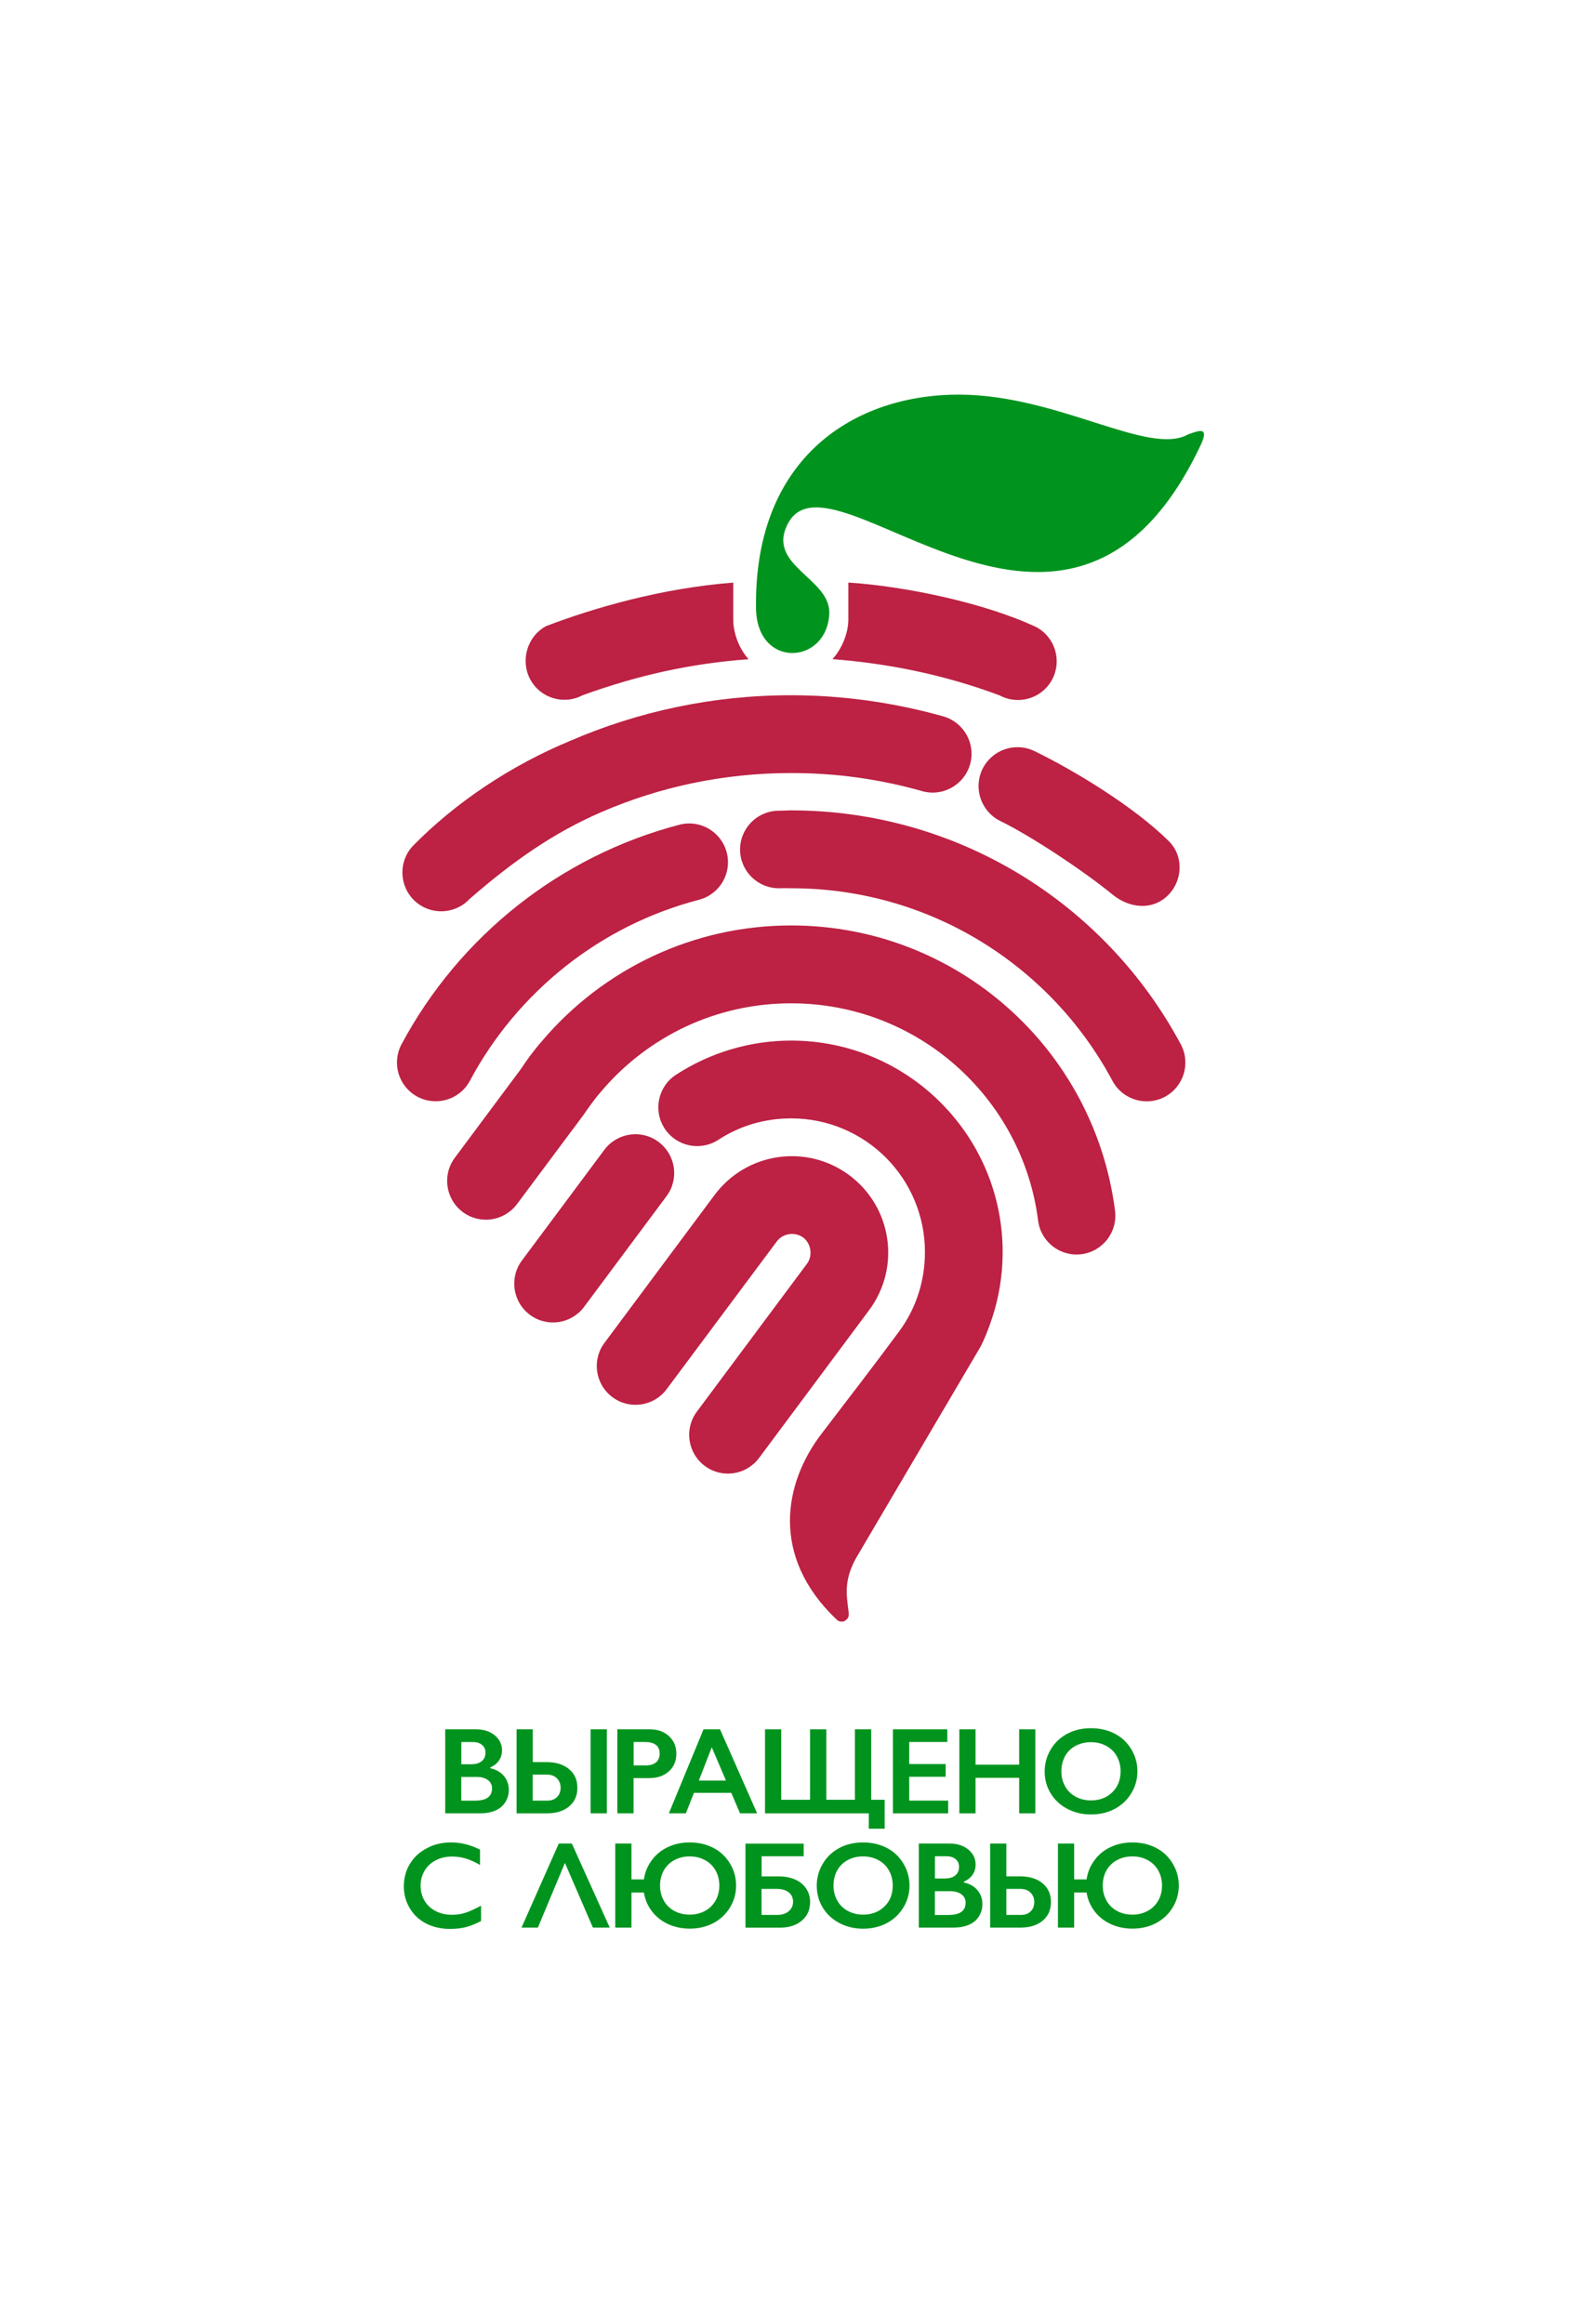 <?xml version="1.0" encoding="UTF-8"?> <svg xmlns="http://www.w3.org/2000/svg" xmlns:xlink="http://www.w3.org/1999/xlink" version="1.1" id="Слой_1" x="0px" y="0px" viewBox="0 0 225.35 332.42" style="enable-background:new 0 0 225.35 332.42;" xml:space="preserve"> <style type="text/css"> .st0{fill-rule:evenodd;clip-rule:evenodd;fill:#00941E;} .st1{fill:#BD2143;} .st2{fill:#00941E;} </style> <path class="st0" d="M108.17,87.04c-0.32-21.66,14.17-30.69,29.24-30.59c14.13,0.1,26.96,8.84,32.58,5.69 c1.42-0.48,3.12-1.28,1.81,1.51c-18.99,40.28-52.63-0.73-59.04,11.2c-3.26,6.08,6.15,7.82,5.89,12.96 C118.29,95.13,108.3,95.69,108.17,87.04L108.17,87.04z"></path> <path class="st1" d="M73.98,172.23c-1.83,2.46-5.3,2.98-7.76,1.15c-2.46-1.83-2.98-5.3-1.15-7.76l9.42-12.65 c0.51-0.76,0.99-1.46,1.37-1.96c0.54-0.72,1.12-1.45,1.73-2.14l0,0c4.35-5.12,9.79-9.29,15.96-12.16 c5.99-2.78,12.64-4.33,19.65-4.33c11.83,0,22.63,4.4,30.86,11.65c8.32,7.32,14.01,17.58,15.48,29.18c0.38,3.04-1.77,5.81-4.81,6.2 c-3.04,0.38-5.81-1.77-6.2-4.81c-1.11-8.8-5.46-16.62-11.82-22.22c-6.27-5.52-14.5-8.86-23.51-8.86c-5.37,0-10.45,1.18-14.99,3.29 c-4.72,2.2-8.89,5.4-12.22,9.35l-0.09,0.11c-0.36,0.4-0.74,0.88-1.12,1.4c-0.52,0.7-0.89,1.22-1.16,1.62l-0.15,0.22L73.98,172.23 L73.98,172.23z M83.36,99.45c-2.7,1.44-6.06,0.42-7.5-2.28c-1.44-2.7-0.42-6.17,2.28-7.61c6.86-2.62,16.59-5.44,26.77-6.22v5.23 c0,2.1,0.89,4.27,2.2,5.73C98.75,94.91,91.22,96.61,83.36,99.45L83.36,99.45z M119.11,94.29c1.31-1.46,2.27-3.62,2.27-5.73v-5.23 c8.09,0.52,19.52,2.91,26.88,6.37c2.7,1.44,3.72,4.8,2.28,7.5c-1.44,2.7-4.8,3.72-7.5,2.28C134.8,96.38,126.48,94.84,119.11,94.29 L119.11,94.29z M95.39,198.71c-1.83,2.46-5.3,2.98-7.76,1.15c-2.46-1.83-2.98-5.3-1.15-7.76l15.75-21.15 c2.28-3.06,5.58-4.91,9.07-5.42c3.48-0.51,7.17,0.31,10.22,2.58c3.06,2.28,4.91,5.58,5.42,9.07c0.51,3.48-0.31,7.17-2.58,10.22 l-15.75,21.15c-1.83,2.46-5.3,2.98-7.76,1.15c-2.46-1.83-2.98-5.3-1.15-7.76l15.75-21.15c0.44-0.58,0.59-1.31,0.49-2 c-0.1-0.69-0.45-1.33-1.02-1.76c-0.58-0.44-1.31-0.59-2-0.49c-0.69,0.1-1.33,0.45-1.76,1.02L95.39,198.71L95.39,198.71z M83.58,186.93c-1.83,2.46-5.3,2.98-7.76,1.15c-2.46-1.83-2.98-5.3-1.15-7.76l11.79-15.83c1.83-2.46,5.3-2.98,7.76-1.15 c2.46,1.83,2.98,5.3,1.15,7.76L83.58,186.93L83.58,186.93z M102.77,163.05c-2.57,1.67-6.01,0.94-7.68-1.63 c-1.67-2.57-0.94-6.01,1.63-7.68c4.89-3.18,10.63-4.89,16.47-4.89c8.36,0,15.92,3.39,21.4,8.87c5.48,5.48,8.87,13.04,8.87,21.4 c0,3.2-0.51,6.39-1.51,9.43c-0.42,1.27-1.26,3.55-1.98,4.64l-17.32,29.4c-2.04,3.46-1.49,5.7-1.24,7.96 c0.08,0.58,0.02,0.97-0.52,1.3c-0.28,0.17-0.85,0.19-1.21-0.2c-9.51-9.05-7.51-19.52-2.16-26.53c3.72-4.87,7.47-9.72,11.12-14.66 c2.44-3.3,3.7-7.25,3.7-11.35c0-5.28-2.14-10.07-5.6-13.53c-3.46-3.46-8.25-5.6-13.53-5.6C109.46,159.98,105.9,161.01,102.77,163.05 L102.77,163.05z M67.23,154.6c-1.44,2.7-4.8,3.72-7.5,2.28c-2.7-1.44-3.72-4.8-2.28-7.5c4.13-7.72,9.81-14.48,16.63-19.87 c6.74-5.32,14.59-9.31,23.14-11.54c2.97-0.77,5.99,1.01,6.76,3.98c0.77,2.97-1.01,5.99-3.98,6.76c-7.05,1.84-13.51,5.11-19.05,9.49 C75.32,142.66,70.63,148.23,67.23,154.6L67.23,154.6z M111.59,127.06c-3.06,0.08-5.61-2.33-5.7-5.39c-0.08-3.06,2.33-5.61,5.39-5.7 c0.24-0.01,0.55-0.01,0.94-0.02c1.16-0.02,0.41-0.03,0.97-0.03c11.84,0,22.95,3.28,32.45,8.98c9.81,5.89,17.89,14.36,23.31,24.49 c1.44,2.7,0.42,6.06-2.28,7.5c-2.7,1.44-6.06,0.42-7.5-2.28c-4.46-8.34-11.12-15.33-19.22-20.18c-7.8-4.68-16.95-7.37-26.75-7.37 c-1.15,0-0.22-0.02-0.79-0.01C112.21,127.04,111.94,127.05,111.59,127.06L111.59,127.06z M67.17,128.61 c-2.1,2.23-5.62,2.34-7.85,0.24c-2.23-2.1-2.34-5.62-0.24-7.85c6.03-6.15,13.91-11.47,22.56-15.05c9.68-4.18,20.35-6.5,31.55-6.5 c3.67,0,7.35,0.26,11.01,0.77c3.68,0.51,7.27,1.27,10.75,2.25c2.95,0.83,4.68,3.9,3.85,6.85c-0.83,2.95-3.9,4.68-6.85,3.85 c-3.02-0.86-6.12-1.51-9.27-1.95c-3.04-0.42-6.21-0.64-9.49-0.64c-9.66,0-18.84,1.99-27.16,5.59 C79.18,119.14,73.37,123.21,67.17,128.61L67.17,128.61z M143.14,117.45c-2.76-1.35-3.91-4.67-2.57-7.44 c1.35-2.76,4.67-3.91,7.44-2.57c5.81,2.83,14.26,7.96,19.23,12.89c2.18,2.16,1.99,5.75-0.24,7.85c-2.23,2.1-5.49,1.71-7.85-0.24 C155.15,124.65,147.52,119.58,143.14,117.45L143.14,117.45z"></path> <path class="st2" d="M68.1,247.37c1.1,0,2,0.29,2.69,0.86c0.69,0.58,1.04,1.29,1.04,2.15c0,0.55-0.15,1.03-0.43,1.45 c-0.29,0.42-0.71,0.75-1.26,1v0.1c0.84,0.19,1.49,0.56,1.96,1.12c0.47,0.56,0.7,1.22,0.7,1.97c0,0.67-0.17,1.26-0.51,1.79 c-0.34,0.53-0.81,0.92-1.42,1.18c-0.61,0.26-1.32,0.4-2.14,0.4h-5.03v-12.02H68.1L68.1,247.37z M67.48,252.36 c0.61,0,1.1-0.14,1.45-0.44c0.36-0.29,0.53-0.7,0.53-1.22c0-0.46-0.16-0.83-0.49-1.1c-0.33-0.27-0.76-0.41-1.29-0.41h-1.67v3.18 H67.48L67.48,252.36z M68.02,257.57c0.78,0,1.38-0.15,1.78-0.44c0.4-0.3,0.6-0.73,0.6-1.3c0-0.51-0.2-0.91-0.6-1.21 c-0.4-0.29-0.93-0.44-1.61-0.44h-2.19v3.4H68.02L68.02,257.57z"></path> <path class="st2" d="M86.83,247.37v12.02h-2.33v-12.02H86.83L86.83,247.37z M76.23,247.37v4.69h1.94c1.35,0,2.43,0.33,3.23,0.99 c0.81,0.66,1.21,1.56,1.21,2.69c0,1.11-0.39,2-1.18,2.66c-0.79,0.66-1.84,0.99-3.15,0.99h-4.37v-12.02H76.23L76.23,247.37z M78.31,257.57c0.58,0,1.05-0.17,1.39-0.51c0.34-0.34,0.51-0.78,0.51-1.32c0-0.56-0.18-1.01-0.53-1.36 c-0.35-0.35-0.82-0.53-1.41-0.53h-2.05v3.72H78.31L78.31,257.57z"></path> <path class="st2" d="M92.98,247.37c1.13,0,2.04,0.33,2.74,0.98c0.7,0.65,1.05,1.49,1.05,2.52c0,1.04-0.36,1.88-1.07,2.52 c-0.71,0.64-1.65,0.96-2.81,0.96h-2.24v5.04h-2.32v-12.02H92.98L92.98,247.37z M92.41,252.53c0.62,0,1.1-0.14,1.45-0.43 c0.35-0.28,0.52-0.71,0.52-1.26c0-1.11-0.71-1.66-2.14-1.66h-1.58v3.35H92.41L92.41,252.53z"></path> <path class="st2" d="M103.02,247.37l5.31,12.02h-2.45l-1.25-2.93h-5.34l-1.16,2.93h-2.43l4.96-12.02H103.02L103.02,247.37z M99.99,254.7h3.88l-2.03-4.76L99.99,254.7L99.99,254.7z"></path> <polygon class="st2" points="111.78,247.37 111.78,257.45 115.9,257.45 115.9,247.37 118.23,247.37 118.23,257.45 122.32,257.45 122.32,247.37 124.65,247.37 124.65,257.45 126.58,257.45 126.58,261.59 124.31,261.59 124.31,259.39 109.46,259.39 109.46,247.37 111.78,247.37 "></polygon> <polygon class="st2" points="135.54,247.37 135.54,249.18 130.09,249.18 130.09,252.34 135.3,252.34 135.3,254.16 130.09,254.16 130.09,257.57 135.66,257.57 135.66,259.39 127.76,259.39 127.76,247.37 135.54,247.37 "></polygon> <polygon class="st2" points="139.58,247.37 139.58,252.43 145.82,252.43 145.82,247.37 148.14,247.37 148.14,259.39 145.82,259.39 145.82,254.31 139.58,254.31 139.58,259.39 137.26,259.39 137.26,247.37 139.58,247.37 "></polygon> <path class="st2" d="M156.11,247.21c1.25,0,2.36,0.26,3.36,0.77c1,0.51,1.79,1.25,2.38,2.22c0.59,0.97,0.89,2.02,0.89,3.18 c0,1.13-0.29,2.17-0.87,3.13c-0.58,0.96-1.37,1.71-2.37,2.24c-1.01,0.53-2.14,0.8-3.4,0.8c-1.25,0-2.38-0.27-3.4-0.81 c-1.02-0.54-1.81-1.28-2.38-2.22c-0.57-0.94-0.85-1.99-0.85-3.13c0-1.1,0.28-2.14,0.85-3.11c0.57-0.97,1.35-1.72,2.35-2.26 C153.66,247.48,154.81,247.21,156.11,247.21L156.11,247.21z M151.86,253.38c0,0.8,0.18,1.52,0.54,2.15 c0.36,0.64,0.86,1.13,1.51,1.48c0.65,0.35,1.37,0.53,2.19,0.53c1.23,0,2.25-0.39,3.04-1.16c0.8-0.78,1.19-1.77,1.19-3 c0-0.8-0.18-1.52-0.54-2.16c-0.36-0.64-0.86-1.13-1.51-1.48c-0.65-0.35-1.39-0.53-2.2-0.53c-0.81,0-1.55,0.18-2.2,0.53 c-0.65,0.35-1.15,0.85-1.5,1.48C152.04,251.86,151.86,252.58,151.86,253.38L151.86,253.38z"></path> <path class="st2" d="M64.56,263.55c0.68,0,1.35,0.08,2,0.24c0.66,0.15,1.36,0.42,2.12,0.79v2.19c-0.74-0.42-1.42-0.73-2.05-0.92 c-0.63-0.19-1.28-0.28-1.96-0.28c-0.85,0-1.63,0.18-2.31,0.53c-0.69,0.35-1.23,0.85-1.61,1.5c-0.38,0.64-0.57,1.35-0.57,2.14 c0,0.8,0.19,1.52,0.57,2.16c0.38,0.64,0.91,1.13,1.6,1.48c0.69,0.35,1.46,0.52,2.32,0.52c0.66,0,1.29-0.09,1.89-0.28 c0.6-0.19,1.35-0.53,2.27-1.02v2.19c-0.78,0.41-1.5,0.7-2.15,0.87c-0.65,0.17-1.42,0.26-2.29,0.26c-1.27,0-2.4-0.25-3.4-0.76 c-1-0.51-1.78-1.23-2.35-2.18c-0.57-0.95-0.86-1.99-0.86-3.12c0-1.21,0.29-2.3,0.88-3.26c0.59-0.96,1.4-1.71,2.43-2.23 C62.11,263.81,63.27,263.55,64.56,263.55L64.56,263.55z"></path> <polygon class="st2" points="81.82,263.71 87.24,275.73 84.83,275.73 80.83,266.48 76.96,275.73 74.62,275.73 79.95,263.71 81.82,263.71 "></polygon> <path class="st2" d="M98.69,263.55c1.25,0,2.36,0.26,3.36,0.77c1,0.51,1.79,1.25,2.38,2.22c0.59,0.97,0.89,2.02,0.89,3.18 c0,1.11-0.28,2.15-0.85,3.1c-0.57,0.95-1.36,1.7-2.36,2.25c-1.01,0.54-2.15,0.81-3.43,0.81c-1.13,0-2.16-0.22-3.1-0.65 c-0.94-0.43-1.71-1.05-2.31-1.83c-0.6-0.79-0.98-1.68-1.14-2.68h-1.78v5.01h-2.32v-12.02h2.32v5.13h1.78c0.14-1,0.51-1.91,1.12-2.73 c0.6-0.83,1.37-1.46,2.31-1.89C96.49,263.77,97.53,263.55,98.69,263.55L98.69,263.55z M94.44,269.72c0,0.8,0.18,1.52,0.54,2.16 c0.36,0.64,0.87,1.13,1.52,1.48c0.65,0.35,1.38,0.52,2.19,0.52c0.8,0,1.53-0.18,2.18-0.53c0.65-0.35,1.15-0.85,1.51-1.48 c0.36-0.63,0.54-1.35,0.54-2.15c0-0.8-0.18-1.52-0.54-2.16c-0.36-0.64-0.86-1.13-1.51-1.48c-0.65-0.35-1.38-0.53-2.19-0.53 c-0.81,0-1.55,0.18-2.2,0.53c-0.65,0.35-1.15,0.85-1.51,1.48C94.62,268.2,94.44,268.92,94.44,269.72L94.44,269.72z"></path> <path class="st2" d="M114.99,263.71v1.82h-6.02v2.88h2.51c0.87,0,1.64,0.16,2.32,0.46c0.68,0.31,1.2,0.74,1.56,1.3 c0.36,0.56,0.55,1.18,0.55,1.89c0,1.13-0.4,2.02-1.19,2.68c-0.79,0.67-1.83,1-3.11,1h-4.95v-12.02H114.99L114.99,263.71z M111.2,273.92c0.68,0,1.22-0.17,1.64-0.52c0.42-0.34,0.63-0.8,0.63-1.37c0-0.57-0.21-1.01-0.62-1.34 c-0.42-0.33-0.99-0.49-1.72-0.49h-2.17v3.72H111.2L111.2,273.92z"></path> <path class="st2" d="M123.5,263.55c1.25,0,2.36,0.26,3.36,0.77c1,0.51,1.79,1.25,2.38,2.22c0.59,0.97,0.89,2.02,0.89,3.18 c0,1.13-0.29,2.17-0.87,3.13c-0.58,0.96-1.37,1.71-2.37,2.24c-1.01,0.53-2.14,0.8-3.4,0.8c-1.25,0-2.38-0.27-3.4-0.81 c-1.02-0.54-1.81-1.28-2.38-2.22c-0.57-0.94-0.85-1.99-0.85-3.13c0-1.1,0.28-2.14,0.85-3.11c0.57-0.97,1.35-1.72,2.35-2.26 C121.06,263.82,122.2,263.55,123.5,263.55L123.5,263.55z M119.26,269.72c0,0.8,0.18,1.52,0.54,2.15c0.36,0.64,0.86,1.13,1.51,1.48 c0.65,0.35,1.37,0.53,2.19,0.53c1.23,0,2.25-0.39,3.04-1.16c0.8-0.78,1.19-1.77,1.19-3c0-0.8-0.18-1.52-0.54-2.16 c-0.36-0.64-0.86-1.13-1.51-1.48c-0.65-0.35-1.39-0.53-2.2-0.53c-0.81,0-1.55,0.18-2.2,0.53c-0.65,0.35-1.15,0.85-1.5,1.48 C119.43,268.2,119.26,268.92,119.26,269.72L119.26,269.72z"></path> <path class="st2" d="M135.86,263.71c1.1,0,2,0.29,2.69,0.86c0.69,0.58,1.04,1.29,1.04,2.15c0,0.55-0.15,1.03-0.43,1.45 c-0.29,0.42-0.71,0.75-1.26,1v0.1c0.84,0.19,1.49,0.56,1.96,1.12c0.47,0.56,0.7,1.22,0.7,1.97c0,0.67-0.17,1.26-0.51,1.79 c-0.34,0.53-0.81,0.92-1.42,1.18c-0.61,0.26-1.32,0.4-2.14,0.4h-5.03v-12.02H135.86L135.86,263.71z M135.24,268.7 c0.61,0,1.1-0.14,1.45-0.44c0.36-0.29,0.53-0.7,0.53-1.22c0-0.46-0.16-0.83-0.49-1.1c-0.33-0.27-0.76-0.41-1.29-0.41h-1.67v3.18 H135.24L135.24,268.7z M135.78,273.92c0.78,0,1.38-0.15,1.78-0.44c0.4-0.3,0.6-0.73,0.6-1.3c0-0.51-0.2-0.91-0.6-1.21 c-0.4-0.29-0.93-0.44-1.61-0.44h-2.19v3.4H135.78L135.78,273.92z"></path> <path class="st2" d="M143.99,263.71v4.69h1.94c1.35,0,2.43,0.33,3.23,0.99c0.81,0.66,1.21,1.56,1.21,2.69c0,1.11-0.39,2-1.18,2.66 c-0.79,0.66-1.84,0.99-3.15,0.99h-4.37v-12.02H143.99L143.99,263.71z M146.08,273.92c0.58,0,1.05-0.17,1.39-0.51 c0.34-0.34,0.51-0.78,0.51-1.32c0-0.56-0.18-1.01-0.53-1.36c-0.35-0.35-0.82-0.53-1.41-0.53h-2.05v3.72H146.08L146.08,273.92z"></path> <path class="st2" d="M162.03,263.55c1.25,0,2.36,0.26,3.36,0.77c1,0.51,1.79,1.25,2.38,2.22c0.59,0.97,0.89,2.02,0.89,3.18 c0,1.11-0.28,2.15-0.85,3.1c-0.57,0.95-1.36,1.7-2.36,2.25c-1.01,0.54-2.15,0.81-3.43,0.81c-1.13,0-2.16-0.22-3.1-0.65 c-0.94-0.43-1.71-1.05-2.31-1.83c-0.6-0.79-0.98-1.68-1.14-2.68h-1.78v5.01h-2.32v-12.02h2.32v5.13h1.78c0.14-1,0.51-1.91,1.12-2.73 c0.6-0.83,1.37-1.46,2.31-1.89C159.82,263.77,160.87,263.55,162.03,263.55L162.03,263.55z M157.78,269.72c0,0.8,0.18,1.52,0.54,2.16 c0.36,0.64,0.87,1.13,1.52,1.48c0.65,0.35,1.38,0.52,2.19,0.52c0.8,0,1.53-0.18,2.18-0.53c0.65-0.35,1.15-0.85,1.51-1.48 c0.36-0.63,0.54-1.35,0.54-2.15c0-0.8-0.18-1.52-0.54-2.16c-0.36-0.64-0.86-1.13-1.51-1.48c-0.65-0.35-1.38-0.53-2.19-0.53 c-0.81,0-1.55,0.18-2.2,0.53c-0.65,0.35-1.15,0.85-1.51,1.48C157.95,268.2,157.78,268.92,157.78,269.72L157.78,269.72z"></path> </svg> 